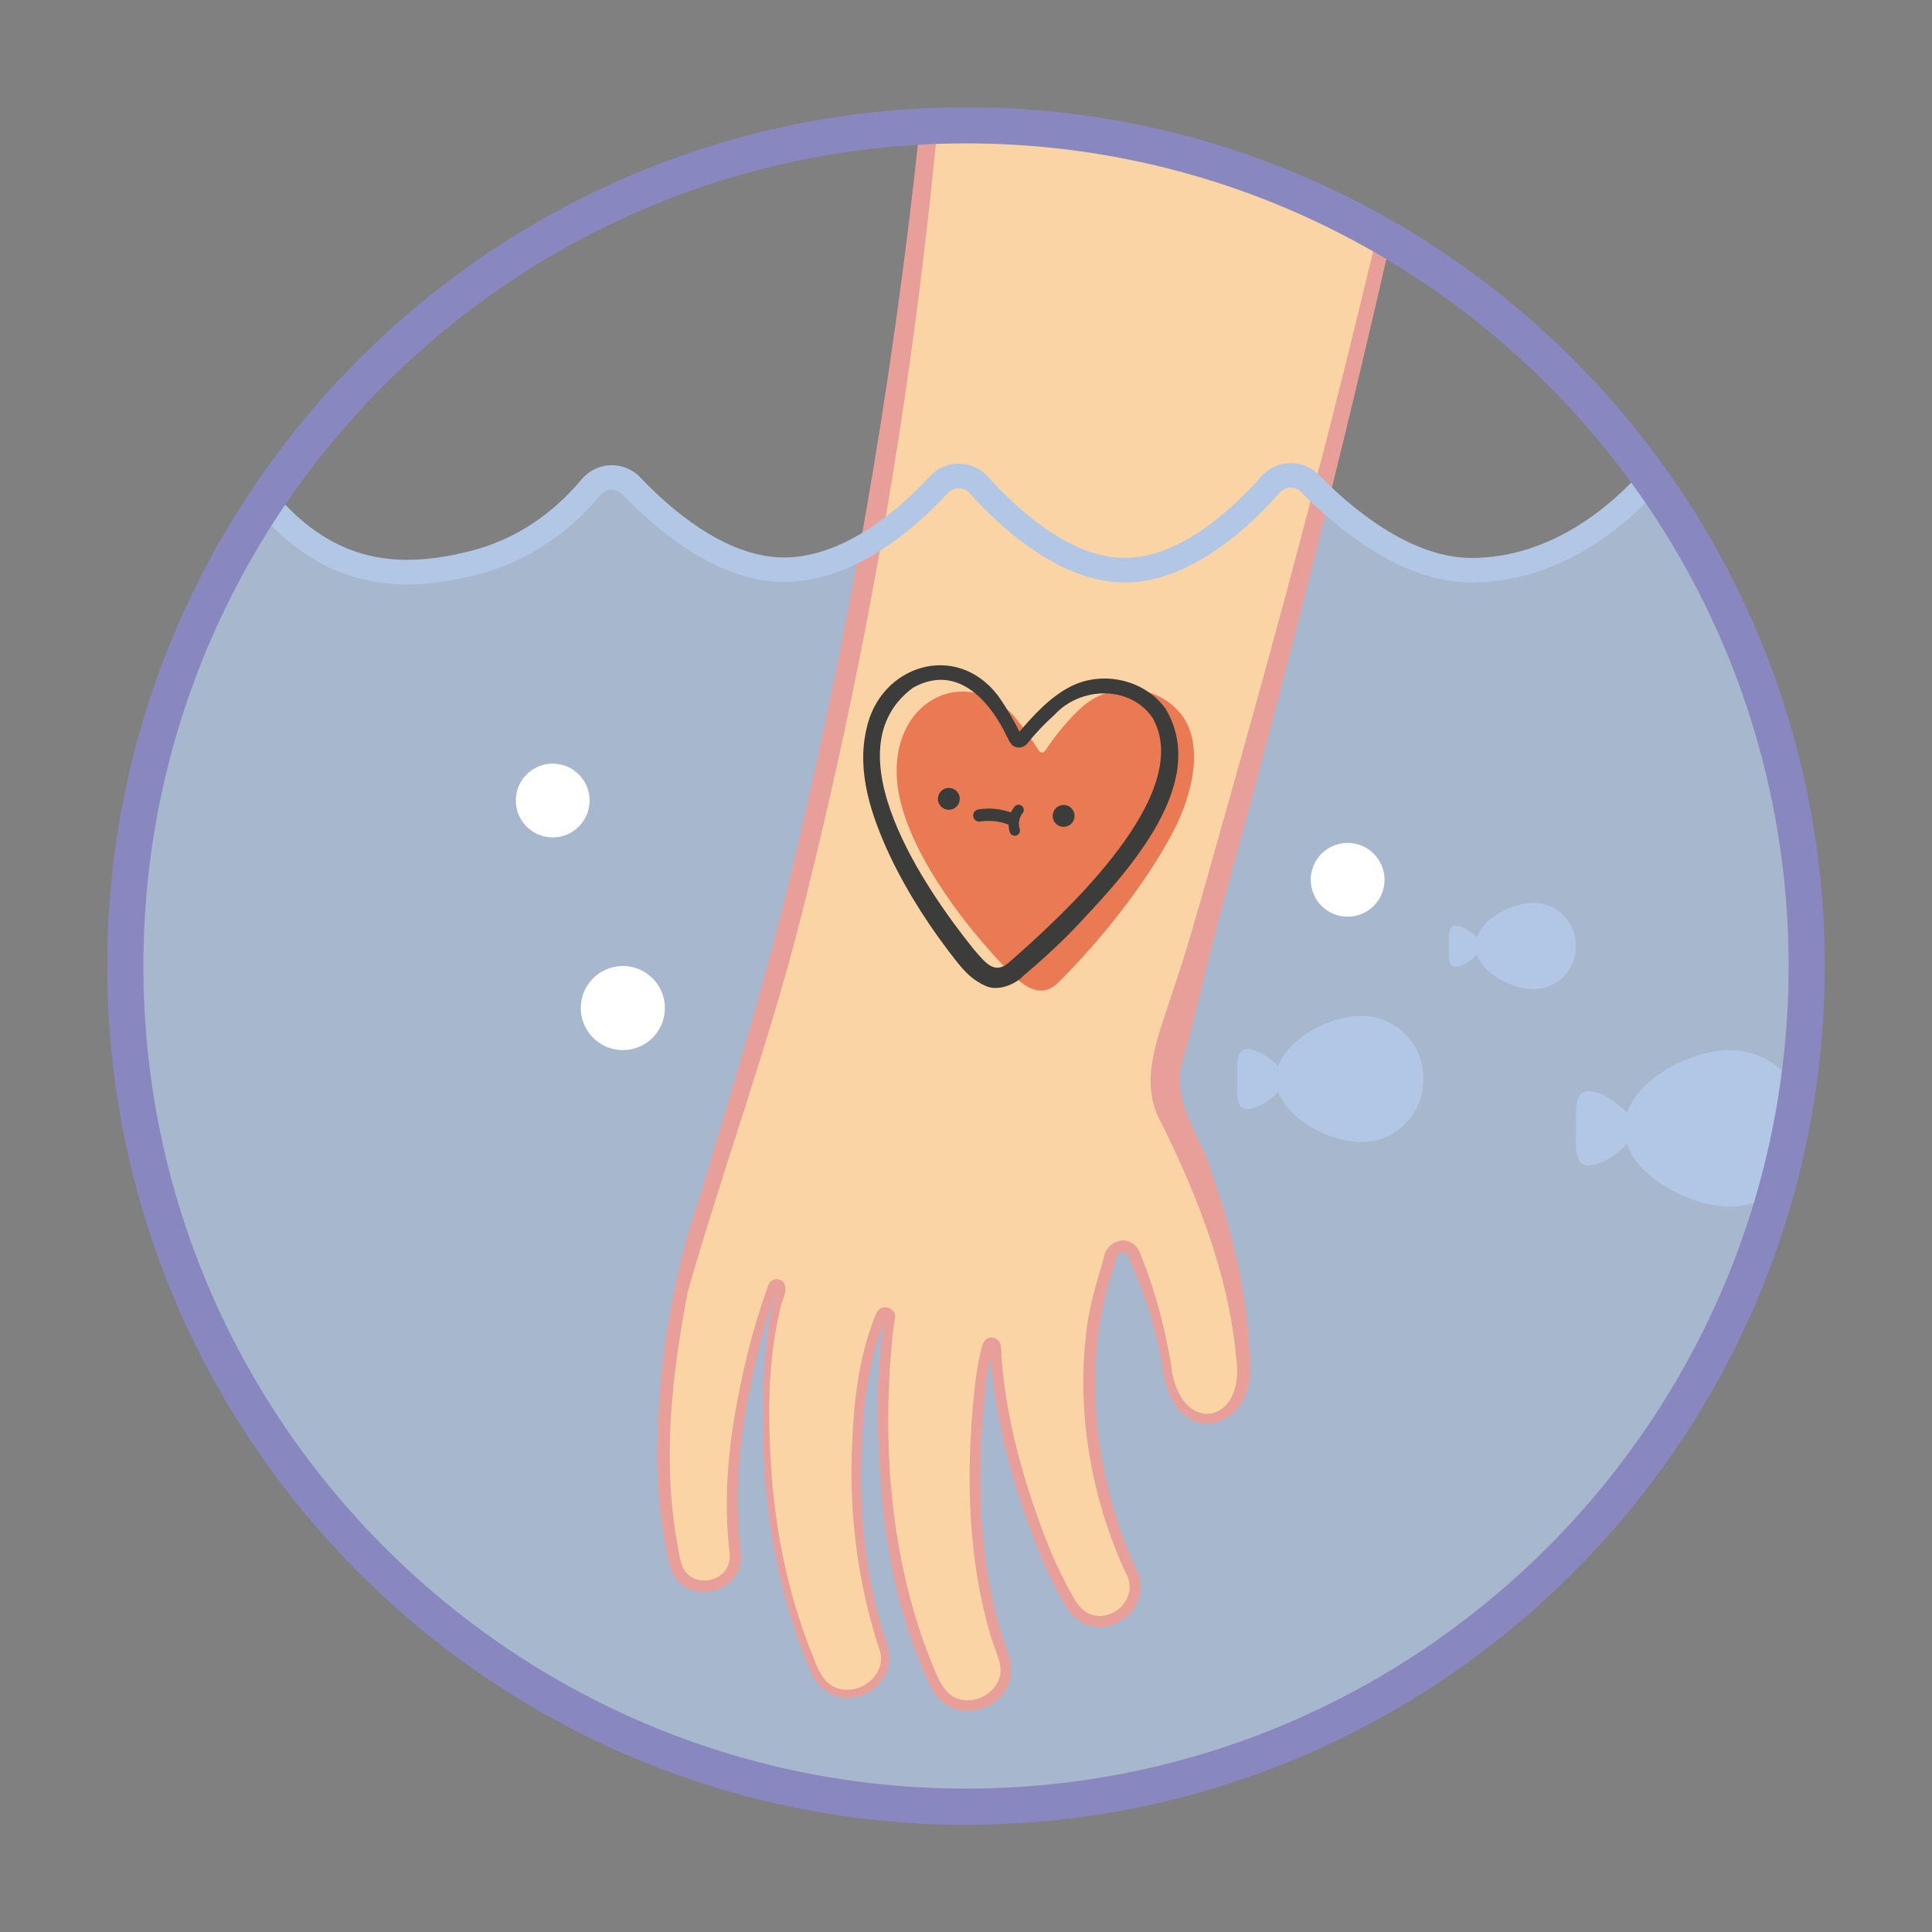 <?xml version="1.0" encoding="utf-8"?>
<!-- Generator: Adobe Illustrator 26.0.1, SVG Export Plug-In . SVG Version: 6.00 Build 0)  -->
<svg version="1.1" id="Layer_1" xmlns="http://www.w3.org/2000/svg" xmlns:xlink="http://www.w3.org/1999/xlink" x="0px" y="0px"
	 viewBox="0 0 600 600" style="enable-background:new 0 0 600 600;" xml:space="preserve">
<rect x="0" y="0" width="600" height="600" fill="#808080" stroke="none"/>
<style type="text/css">
	.st0{fill:#8987C0;}
	.st1{fill:#FBD4A5;}
	.st2{fill:#E99F99;}
	.st3{fill:#E97A53;}
	.st4{fill:#3C3C3B;}
	.st5{fill:#A4D6D7;}
	.st6{fill:#716FB1;}
	.st7{fill:#BFDEF5;}
	.st8{fill:#FFD77F;}
	.st9{fill:#FBC67A;}
	.st10{fill:#FFFFFF;}
	.st11{opacity:0.24;fill:#E42135;}
	.st12{fill:#B1C7E5;}
	.st13{opacity:0.77;}
	.st14{fill:#9AC8E4;}
	.st15{fill:#6267AC;}
	.st16{fill:#798EC7;}
	.st17{fill:#D7EDF8;}
	.st18{fill:#1D62AC;}
	.st19{fill:#ABC0E1;}
	.st20{fill:#B0CF70;}
	.st21{fill:#8DBA70;}
	.st22{fill:#FFE657;}
</style>
<g>
	<g>
		<g>
			<path class="st12" d="M387.42,325.76c2.7,0,7.08,2.56,9.55,5.44c3.1-8.97,16.28-15.73,25.79-15.73c10.83,0,19.3,8.78,19.3,19.62
				c0,10.83-8.47,19.62-19.3,19.62c-9.5,0-22.69-6.76-25.79-15.73c-2.47,2.88-6.86,5.44-9.55,5.44c-3.92,0-3.16-5.41-3.16-9.33
				C384.26,331.16,383.5,325.76,387.42,325.76z"/>
		</g>
		<g>
			<path class="st12" d="M452.09,287.41c1.84,0,4.84,1.75,6.53,3.72c2.12-6.13,11.12-10.74,17.61-10.74c7.4,0,13.18,6,13.18,13.4
				c0,7.4-5.78,13.4-13.18,13.4c-6.49,0-15.5-4.62-17.61-10.74c-1.69,1.96-4.68,3.72-6.53,3.72c-2.68,0-2.16-3.69-2.16-6.37
				S449.41,287.41,452.09,287.41z"/>
		</g>
		<g>
			<path class="st12" d="M537.17,326.12c-11.77,0-28.1,8.37-31.94,19.49c-3.06-3.56-8.49-6.74-11.83-6.74
				c-4.85,0-3.91,6.7-3.91,11.55c0,4.85-0.94,11.55,3.91,11.55c3.34,0,8.77-3.18,11.83-6.74c3.84,11.11,20.17,19.48,31.94,19.48
				c5.42,0,10.35-1.8,14.32-4.8c2.85-10.18,5.05-20.62,6.64-31.25C554.1,331.18,546.32,326.12,537.17,326.12z"/>
		</g>
	</g>
	<g class="st13">
		<path class="st12" d="M560.98,307.19c1.59-59.09-16.52-113.85-48.16-158.31c-8.63,9.7-28.72,28.3-55.95,28.21
			c-20.75-0.07-40.31-17.03-49.99-26.95c-3.39-3.47-9.04-3.32-12.24,0.33c-8.72,9.93-26.05,26.43-44.97,26.62
			c-18.9,0.19-36.65-16.43-45.64-26.49c-3.29-3.68-9.02-3.71-12.37-0.08c-9,9.77-26.81,25.83-47.01,26.44
			c-20.17,0.6-38.9-15.87-48.5-26.05c-3.47-3.68-9.32-3.44-12.55,0.45c-6.34,7.63-17.94,18.49-35.31,23.17
			c-25.6,6.89-46.72,3.3-65.81-18.87C54.98,197.01,38.92,246.62,38.92,300c0,142.78,114.61,258.78,256.85,261.04
			C438.02,563.3,557.14,449.4,560.98,307.19z"/>
	</g>
	<g>
		<g>
			<circle class="st10" cx="193.43" cy="313.06" r="13.06"/>
		</g>
		<g>
			<circle class="st10" cx="171.65" cy="248.61" r="11.46"/>
		</g>
		<g>
			<circle class="st10" cx="418.52" cy="273.23" r="11.46"/>
		</g>
	</g>
	<g>
		<path class="st1" d="M364.42,346.65c-2.83-5.71-3.4-12.28-1.64-18.41c24.15-84.4,47.15-169.04,66.95-254.4
			c-25.82-13.56-81.96-37.13-141.3-35.42c-3.19,31.24-7.17,62.34-11.77,93.01c-10.67,66.74-24.38,135.36-44.13,199.4l-13.65,44.5
			c-0.55,1.81-1.22,3.58-1.87,5.35c-2.62,7.15-4.16,14.96-5.47,19.99c-5.31,28.42-8.28,56.23-1.84,85
			c3.18,11.48,20.39,7.84,18.59-3.97c-3.12-24.03,2.13-51,8.97-74.32c0.86-2.77,1.87-5.39,2.8-7.96c0.47-1.31,3.06-0.76,2.42,1.27
			c-2.77,8.84-3.55,18.92-4.19,25.19c-1.69,32.29,2.02,63.75,15.01,93.72c6.24,12.84,25.7,4.67,20.84-8.78
			c-8.74-25.25-9.97-55.14-6.27-81.61c1.2-7.82,3.5-15.33,5.82-20.91c0.47-1.14,2.94-0.87,2.65,0.8
			c-1.39,8.12-1.88,17.58-2.22,23.24c0.15,31.69,2.63,62.01,16.62,91.34c6.94,12.71,26.25,3.5,20.69-9.9
			c-9.27-23.95-9.65-53.87-7.5-79.58c0.58-5.78,1.91-13.34,2.78-15.95c0.73-2.18,2.58-1.09,2.54,0.77
			c-0.31,14.18,8.72,55.3,23.66,79.71c7.54,11.26,24.69,0.9,18.19-11.02c-7.62-15.66-11.27-33.59-12.64-51.52
			c-0.97-12.64,0.38-25.36,3.93-37.53c0.85-2.92,1.7-5.84,2.55-8.76c1.02-3.51,5.91-3.74,7.27-0.35
			c4.57,11.4,7.26,18.35,10.66,37.46c3.67,20.62,23.29,15.55,23.33-0.48c-0.62-22.31-6.28-41.98-13.95-62.29
			C369.85,358.27,367.26,352.39,364.42,346.65z"/>
		<path class="st2" d="M372.27,310.34c5.24-22.22,13.97-52.71,19.9-75.17C406.3,182,419.6,128.59,431.81,74.94
			c-1.29-0.7-2.67-1.42-4.13-2.17c-6.78,28.67-13.93,57.25-21.43,85.74c-9.42,36.14-20.64,76.24-30.87,112.34
			c-3.56,12.45-7,24.93-11.24,37.19c-4.05,13-10.9,27.56-3.52,40.65c11.2,22.47,20.91,47.29,23.21,72.44
			c3.54,21.71-17.96,25.16-20.18,2.42c-1.94-11.23-4.77-22.43-9.07-33.02c-0.52-1.71-1.7-4.19-3.77-4.85
			c-3.32-1.56-7.47,1.17-7.89,4.52l-0.68,2.33c-1.84,6.15-3.68,12.59-4.63,19.1c-3.55,26,1.02,53.04,11.99,76.88
			c4.37,7.24-3.69,15.58-11.07,12.78c-1.68-0.67-3.02-2-4.14-3.47c-3.28-5.53-6.15-11.3-8.59-17.27
			c-7.51-18.94-13.33-39.03-14.8-59.41c-0.01-2.21,0.24-5.73-3.37-5.77c-1.77,0.33-2.17,1.57-2.47,2.23
			c-1.04,3.35-1.5,6.53-2.06,9.91c-3.12,26.11-3.12,52.97,3.99,78.55c1.03,4.2,3.35,8.61,3.63,12.09c0.4,5.73-5.55,10.44-11.11,9.86
			c-6.61-0.54-8.54-7.63-10.77-12.83c-12.6-32.04-15.09-68.06-11.45-102.07c0.13-0.96,0.52-3.24,0.6-4.25
			c0.13-1.88-2.14-3.24-3.68-2.81c-1.84,0.25-2.32,2.13-2.89,3.62c-5.23,13.41-6.49,28.01-6.9,42.23
			c-0.64,20.77,2.31,41.66,8.92,61.4c1.48,7.05-6.28,13.08-12.97,11.1c-4.03-1.02-6.16-5.07-7.47-8.7
			c-7.47-18-11.72-37.25-13.29-56.68c-1.21-17.25-1.51-34.88,2.42-51.72c0.21-2.88,3.08-6.63,1.17-9.12
			c-1.62-1.75-4.43-0.83-4.83,1.39c-4.71,12.77-7.93,26.36-10.28,39.75c-2.34,14.08-3.34,28.54-1.61,42.78
			c0.35,2.69-0.54,5.41-2.77,7.05c-2.81,2.18-7.27,2.29-9.9,0.04c-2.93-2.6-2.98-7.22-3.76-10.91c-4.42-25.67-1.41-51.75,3.47-77.22
			c10.73-37.53,25.44-77.71,35.11-116.17c20.53-80.88,34.69-163.43,42.52-246.54c-1.84,0.03-3.67,0.06-5.51,0.14
			c-8.63,82.49-23.06,164.38-43.05,244.84c-7.18,28.3-16.63,59.31-25.1,87.45c-9.05,26.2-13.37,54.01-13.48,81.82
			c0.06,8.81,0.87,17.62,2.38,26.31c0.95,4.59,1.15,9.74,5.1,13.06c6.32,5.25,17.04,1.57,18.35-6.52c0.42-2-0.04-5.05-0.27-7
			c-2.13-21.52,1.69-43.2,7.17-64c0.97-3.9,2.99-10.15,4.37-13.91c-4.67,15.01-4.92,40.21-3.62,58.63
			c1.48,19.64,5.69,39.17,13.17,57.45c2.23,7.38,8.29,12.39,16.15,10.09c4.57-1.25,8.6-5.26,9.15-10.23
			c0.61-4.61-1.89-8.78-2.85-13.17c-4.65-16.63-6.23-34.07-5.73-51.34c0.49-13.99,1.83-28.09,6.97-41.15
			c-2.71,17.97-2.12,36.33-0.54,54.38c1.59,17.45,5.18,34.88,11.86,51.21c1.91,4.21,3.01,8.67,6.69,11.97
			c5.83,5.19,15.49,3.15,19.6-3.21c4.55-6.47-0.07-13.63-1.78-20.06c-6.91-24.82-6.93-51.58-3.85-77.09
			c0.36-2.18,0.77-4.44,1.27-6.64c1.32,20.54,7.34,41.28,14.92,60.47c2.5,6.13,5.46,12.1,8.86,17.81c1.48,2.02,3.33,3.83,5.75,4.8
			c10.5,4.08,21.17-7.78,15.41-17.55c-12.95-28.82-16.97-63.01-6.79-93.34c0.46-1.42,0.91-3.53,1.3-3.86
			c0.73-0.95,2.54-0.91,3.19,0.19c0.16,0.23,0.57,1.29,0.85,1.95c3.11,7.35,5.86,14.98,7.73,22.74c2.85,9.17,1.58,21.96,11.91,26.72
			c7.34,3.1,15.16-3.14,16.67-10.24c0.94-3.34,0.64-6.84,0.56-10.24c-0.65-19.78-5.65-39.09-12.12-57.71
			c-3.48-11.05-12.59-21.95-8.6-33.99C369.23,322.95,370.74,316.64,372.27,310.34z"/>
	</g>
	<g>
		<path class="st12" d="M560.91,311c-0.04,0-0.07,0-0.11,0c-2.11-0.06-3.77-1.81-3.72-3.92c1.48-54.71-13.98-107.21-44.76-152.15
			c-10.75,11.03-30,25.97-55.33,25.97c-0.07,0-0.13,0-0.2,0c-22.08-0.07-42.49-17.63-52.69-28.08c-0.89-0.91-2.06-1.37-3.36-1.37
			c-1.29,0.03-2.47,0.59-3.32,1.55c-9.08,10.33-27.35,27.69-47.77,27.89c-0.12,0-0.24,0-0.36,0c-20.28,0-38.86-17.35-48.15-27.74
			c-0.87-0.97-2.06-1.51-3.36-1.52c-0.01,0-0.02,0-0.03,0c-1.29,0-2.48,0.53-3.36,1.48c-9.26,10.05-28.03,27-49.69,27.64
			c-21.65,0.59-41.51-16.77-51.37-27.22c-0.91-0.96-2.23-1.42-3.45-1.43c-1.34,0.04-2.57,0.65-3.44,1.7
			c-7.02,8.45-19.17,19.53-37.23,24.39c-27.66,7.44-48.33,2.42-66.31-16.33c-26.33,41.28-40.22,88.92-40.22,138.11
			c0,2.11-1.71,3.82-3.82,3.82c-2.11,0-3.82-1.71-3.82-3.82c0-52.34,15.28-102.99,44.18-146.46l2.79-4.19l3.29,3.82
			c16.83,19.55,35.35,24.83,61.93,17.67c16.13-4.34,27.03-14.3,33.34-21.89c2.26-2.72,5.57-4.34,9.08-4.45
			c3.4-0.07,6.84,1.28,9.24,3.82c8.83,9.34,26.24,24.84,44.63,24.84c0.32,0,0.64,0,0.97-0.01c18.86-0.56,35.85-16.02,44.29-25.18
			c2.34-2.53,5.55-4.05,9.08-3.94c3.43,0.03,6.7,1.51,8.99,4.07c8.44,9.43,25.15,25.19,42.45,25.19c0.1,0,0.19,0,0.29,0
			c17.44-0.18,33.87-15.93,42.11-25.3c2.24-2.54,5.47-4.05,8.86-4.14c3.2-0.14,6.67,1.25,9.03,3.67
			c9.37,9.6,27.96,25.71,47.24,25.78c0.06,0,0.12,0,0.18,0c25.18,0,43.95-16.86,52.91-26.94l3.19-3.58l2.78,3.91
			c33.53,47.13,50.43,102.68,48.86,160.63C564.67,309.36,562.97,311,560.91,311z"/>
	</g>
	<g>
		<path class="st0" d="M300,566.69C152.95,566.69,33.31,447.05,33.31,300C33.31,152.95,152.95,33.31,300,33.31
			c147.05,0,266.69,119.64,266.69,266.69C566.69,447.05,447.05,566.69,300,566.69z M300,44.53C159.13,44.53,44.53,159.14,44.53,300
			S159.13,555.47,300,555.47S555.47,440.87,555.47,300S440.86,44.53,300,44.53z"/>
	</g>
	<path class="st3" d="M366.27,221.16c-7.86-8.98-21.74-9.38-30.54-1.32c-3.3,3.03-7.26,7.45-11.16,13.32
		c-0.46,0.69-1.46,0.71-1.9,0.01c-2.42-3.78-5.01-7.46-7.91-10.95c-15.24-16.26-38.67-4.46-36.12,20.9
		c1.91,18.97,19.5,43.22,35.42,59.26c6.2,6.25,10.68,6.64,14.66,2.7c13.17-13.07,26.93-30.5,35.29-46.16
		C371.15,245.51,373.86,229.84,366.27,221.16z"/>
	<path class="st4" d="M357.98,222.99c-6.99-10.27-22.45-9.82-30.51-0.98c-2.91,2.57-5.65,5.5-8.14,8.51
		c-1.06,1.68-3.49,2.26-5.04,0.81c-1.16-1.36-0.93-1.54-1.62-2.67c-5.55-11.55-15.71-22.58-29.13-15.08
		c-26.05,19.26,3.85,62.56,18.84,81.2c3.59,4.05,6.46,8.47,11.52,3.63C330.43,283.9,371.24,246.64,357.98,222.99L357.98,222.99z
		 M361.98,220.1c14.41,24.23-14.1,53.2-29.7,69.7c-4.64,4.62-9.45,9.06-14.49,13.26c-2.47,2.69-8.1,5.02-11.92,3.01
		c-4.01-1.76-6.44-4.6-8.56-7.18c-8.17-10.32-15.36-21.37-21.04-33.31c-5.57-12.07-10.33-25.62-7.19-39.18
		c4.23-19.9,27.88-27.33,40.83-10.39c2.66,3.67,5.77,9.16,7.18,12.21c-0.42-0.38-1.03-0.33-1.37,0.06c0,0,0.35-0.43,0.35-0.43
		c4.87-5.7,10.13-11.61,16.99-14.93C342.88,208.27,355.52,211.16,361.98,220.1L361.98,220.1z"/>
	<circle class="st4" cx="294.67" cy="248.09" r="3.4"/>
	<circle class="st4" cx="330.32" cy="253.38" r="3.4"/>
	<path class="st4" d="M313.64,256.14c-0.23,0-0.47-0.04-0.69-0.13c-2.61-1.01-5.71-1.33-8.51-0.87c-1.01,0.18-2.02-0.53-2.19-1.57
		c-0.17-1.04,0.53-2.02,1.57-2.19c3.5-0.59,7.24-0.2,10.52,1.08c0.98,0.38,1.47,1.49,1.08,2.47
		C315.12,255.68,314.4,256.14,313.64,256.14z"/>
	<path class="st4" d="M315.14,259.55c-0.68,0-1.32-0.43-1.54-1.12c-0.87-2.7-0.26-5.9,1.51-7.95c0.58-0.68,1.6-0.75,2.27-0.17
		c0.68,0.58,0.75,1.6,0.17,2.27c-0.85,0.99-1.5,2.94-0.87,4.86c0.27,0.85-0.19,1.75-1.04,2.03
		C315.47,259.53,315.3,259.55,315.14,259.55z"/>
</g>
</svg>

